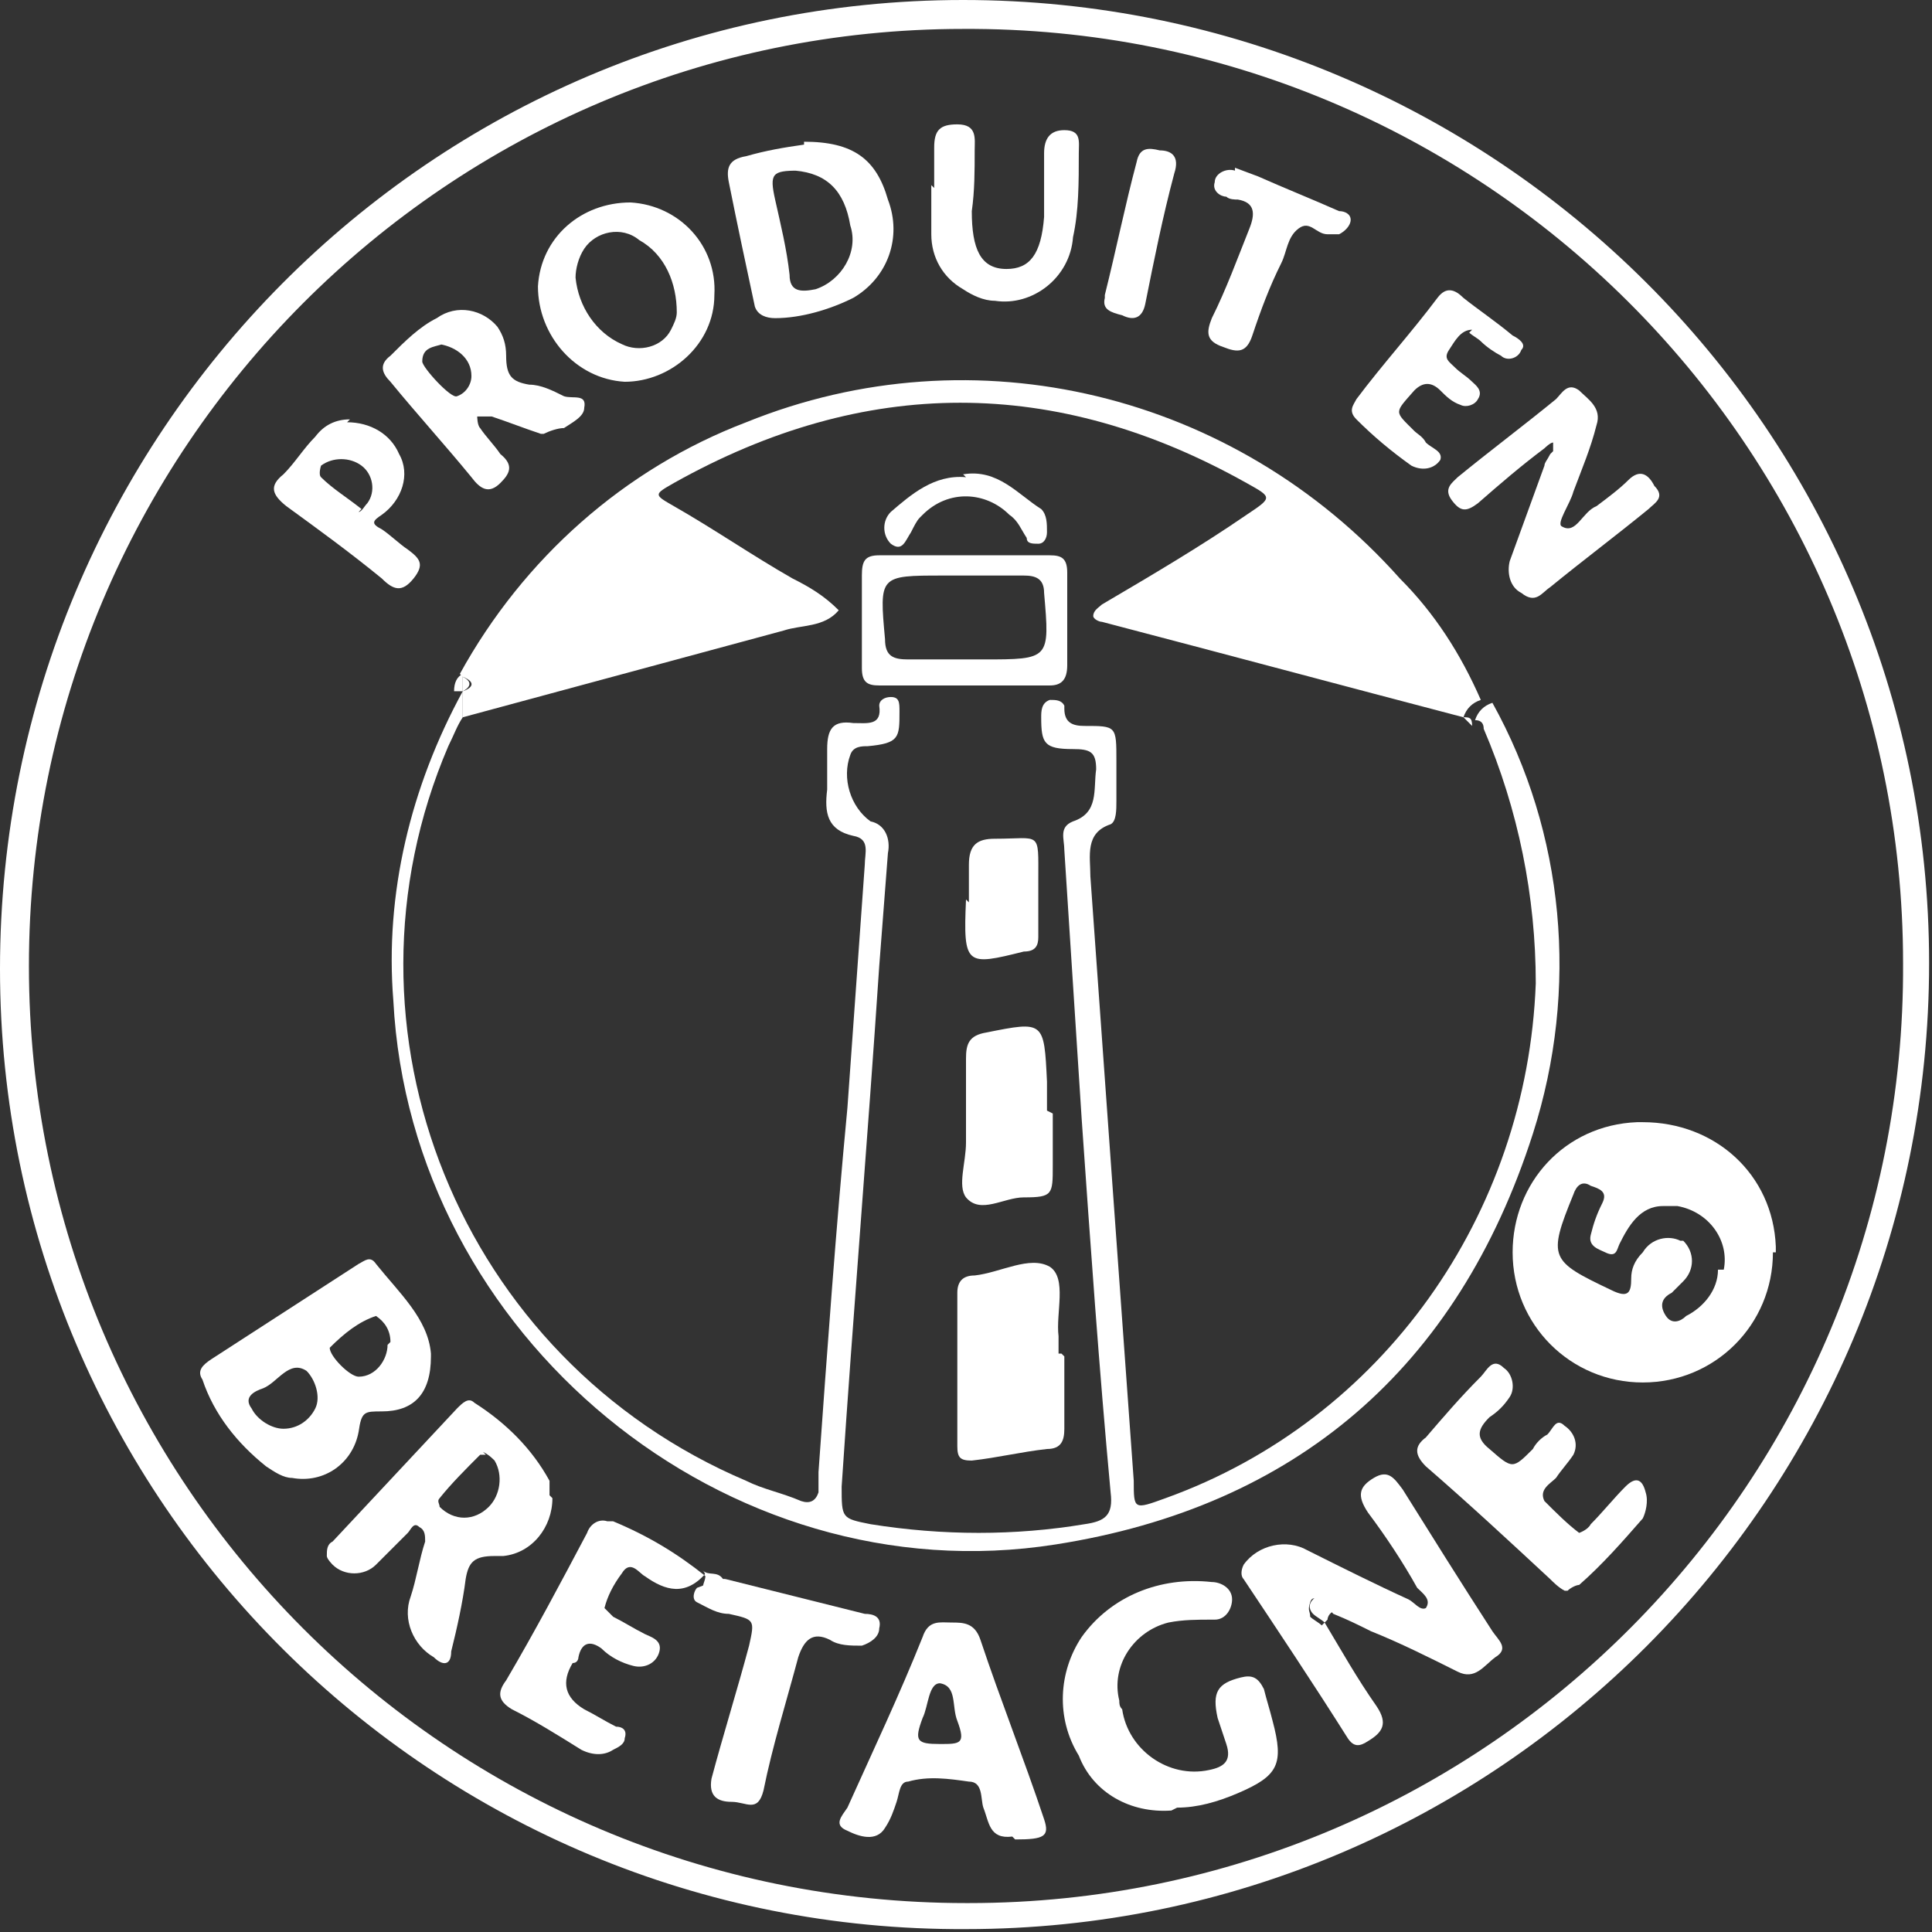 <?xml version="1.0" encoding="UTF-8"?>
<svg id="Calque_1" data-name="Calque 1" xmlns="http://www.w3.org/2000/svg" version="1.1" viewBox="0 0 66.8 66.8">
  <rect x="0" y="0" width="66.8" height="66.8" fill="#333333" stroke="none"/>
  <defs>
    <style>
      .cls-1 {
        fill: #fff;
        stroke-width: 0px;
      }
    </style>
  </defs>
  <g id="Groupe_3601" data-name="Groupe 3601">
    <path id="Tracé_13532" data-name="Tracé 13532" class="cls-1" d="M0,33.5C0,15,14.9,0,33.3,0c18.4,0,33.4,14.9,33.4,33.3,0,18.4-14.9,33.4-33.3,33.4,0,0,0,0,0,0C15,66.8,0,51.9,0,33.5M33.5,65.8c17.9,0,32.4-14.6,32.3-32.5,0-17.9-14.6-32.4-32.5-32.3C15.5,1,1,15.5,1,33.4c0,17.9,14.5,32.4,32.4,32.4,0,0,0,0,0,0"/>
    <path id="Tracé_13533" data-name="Tracé 13533" class="cls-1" d="M15.9,23.3c2.2-4,5.7-7.1,9.9-8.7,7.9-3.2,16.9-1,22.6,5.4,1.2,1.2,2.1,2.6,2.8,4.2-.3.1-.5.3-.6.6-4.2-1.1-8.3-2.2-12.5-3.3-.1,0-.3-.1-.3-.2,0-.2.2-.3.3-.4,1.7-1,3.4-2,5-3.1.9-.6.9-.6,0-1.1-6.6-3.7-13.2-3.7-19.8,0-.7.4-.7.4,0,.8,1.4.8,2.7,1.7,4.1,2.5.6.3,1.1.6,1.6,1.1-.5.6-1.3.5-1.9.7-3.7,1-7.4,2-11.1,3,0-.3,0-.6,0-.9h0c.3-.1.5-.3,0-.5h0Z"/>
    <path id="Tracé_13534" data-name="Tracé 13534" class="cls-1" d="M16,23.9v.9c-.2.3-.3.6-.5,1-4.2,9.8.4,21.2,10.3,25.4.6.3,1.2.4,1.9.7.3.1.5,0,.6-.3,0-.2,0-.5,0-.7.3-4.2.6-8.4,1-12.6.2-2.8.4-5.6.6-8.4,0-.4.2-.9-.4-1-.9-.2-1-.8-.9-1.6,0-.5,0-.9,0-1.4,0-.7.2-1,.9-.9.5,0,1,.1.9-.6,0-.2.2-.3.4-.3.3,0,.3.2.3.5,0,.9,0,1.1-1.1,1.2-.2,0-.5,0-.6.3-.3.8,0,1.8.7,2.3.5.1.7.6.6,1.1-.1,1.3-.2,2.6-.3,3.9-.4,6-.9,12-1.3,18,0,1.1,0,1.1,1,1.3,2.5.4,5,.4,7.4,0,.7-.1,1-.3.9-1.1-.4-4.3-.7-8.6-1-12.9-.2-3.1-.4-6.2-.6-9.3,0-.4-.2-.8.3-1,.9-.3.7-1.1.8-1.8,0-.6-.2-.7-.8-.7-1,0-1.1-.2-1.1-1.1,0-.2,0-.5.3-.6.2,0,.4,0,.5.2,0,0,0,0,0,.1,0,.5.3.6.7.6,1.1,0,1.1,0,1.1,1.2v1.4c0,.3,0,.7-.2.8-.9.3-.7,1.1-.7,1.8.5,7,1,14,1.5,20.9,0,1,0,1,1.1.6,7.5-2.7,12.5-9.8,12.8-17.8,0-3-.6-6-1.8-8.8,0-.2-.1-.3-.3-.3h0c.1-.3.3-.5.6-.6,2.5,4.5,3,9.9,1.4,14.9-2.6,8.1-8.2,12.9-16.5,14.2-11.4,1.8-22.3-7.2-22.9-18.8-.3-3.7.6-7.4,2.4-10.7h.3"/>
    <path id="Tracé_13535" data-name="Tracé 13535" class="cls-1" d="M61.3,43.3c0,2.5-2,4.5-4.5,4.5s-4.5-2-4.5-4.5c0-2.4,1.8-4.4,4.3-4.5,0,0,.1,0,.2,0,2.5,0,4.5,1.8,4.6,4.3,0,0,0,.1,0,.2M59.6,43.9c.2-1-.5-2-1.6-2.2-.2,0-.3,0-.5,0-.8,0-1.2.7-1.5,1.3-.1.2-.1.5-.5.3-.2-.1-.6-.2-.5-.6.1-.4.2-.7.4-1.1.2-.4-.1-.5-.4-.6-.3-.2-.5,0-.6.3-.9,2.2-.8,2.3,1.3,3.3.6.3.7.1.7-.4,0-.3.1-.6.4-.9.3-.5.9-.6,1.3-.4,0,0,0,0,.1,0,.4.4.4,1,0,1.4-.1.1-.3.3-.4.4-.4.2-.4.5-.2.8.2.3.5.2.7,0,.6-.3,1.1-.9,1.1-1.6"/>
    <path id="Tracé_13536" data-name="Tracé 13536" class="cls-1" d="M45.8,56.1c.6,1,1.1,1.9,1.8,2.9.4.6.2.9-.3,1.2-.3.2-.5.2-.7-.1-1.2-1.9-2.4-3.7-3.6-5.5-.1-.1-.1-.3,0-.5h0c.5-.7,1.5-.9,2.2-.5,1.2.6,2.4,1.2,3.5,1.7.2.1.4.4.6.3.2-.3-.1-.5-.3-.7-.5-.9-1.1-1.8-1.7-2.6-.4-.6-.3-.9.2-1.2s.7,0,1,.4c1,1.6,2,3.2,3.1,4.9.2.3.6.6.1.9-.4.3-.7.8-1.3.5-1-.5-2-1-3-1.4-.4-.2-.8-.4-1.3-.6-.1-.1-.2-.3-.4-.4-.1,0-.3-.3-.4,0s0,.3,0,.5c.1.1.3.2.4.3"/>
    <path id="Tracé_13537" data-name="Tracé 13537" class="cls-1" d="M14.9,46.9c0,1.3-.6,1.9-1.7,1.9-.6,0-.7,0-.8.7-.2,1.1-1.2,1.8-2.3,1.6-.3,0-.6-.2-.9-.4-1-.8-1.8-1.8-2.2-3-.2-.3,0-.5.3-.7,1.7-1.1,3.4-2.2,5.1-3.3.2-.1.4-.3.6,0,.8,1,1.8,1.9,1.9,3.1M9.8,49.4c.5,0,.9-.3,1.1-.7.2-.4,0-1-.3-1.3-.6-.4-1,.4-1.5.6-.3.1-.7.3-.4.7.2.4.7.7,1.1.7M13.5,46.4c0-.4-.2-.7-.5-.9-.6.2-1.1.6-1.6,1.1,0,.3.7,1,1,1,.6,0,1-.6,1-1.1"/>
    <path id="Tracé_13538" data-name="Tracé 13538" class="cls-1" d="M19.1,51.8c0,1-.7,1.9-1.7,2,0,0-.2,0-.3,0-.7,0-.9.2-1,.8-.1.8-.3,1.7-.5,2.5,0,.5-.3.5-.6.2-.7-.4-1.1-1.3-.8-2.1.2-.6.3-1.3.5-1.9,0-.2,0-.4-.2-.5-.2-.2-.3.1-.4.2-.4.4-.7.7-1.1,1.1-.4.4-1.1.4-1.5,0,0,0-.2-.2-.2-.3,0-.2,0-.4.2-.5,1.4-1.5,2.9-3.1,4.3-4.6.2-.2.4-.4.6-.2,1.1.7,2,1.6,2.6,2.7,0,.2,0,.4,0,.5M16.8,50.3c0,0-.2,0-.2,0-.5.5-1,1-1.4,1.5-.1.1,0,.2,0,.3.5.5,1.2.5,1.7,0,.4-.4.5-1.1.2-1.6-.1-.1-.2-.2-.4-.3"/>
    <path id="Tracé_13539" data-name="Tracé 13539" class="cls-1" d="M40.5,62.6c-1.4.1-2.7-.6-3.2-1.9-.8-1.3-.7-2.9.1-4.1,1-1.4,2.7-2.1,4.5-1.9.3,0,.7.2.7.6,0,.3-.2.7-.6.7,0,0,0,0-.1,0-.5,0-1,0-1.5.1-1.2.3-2,1.5-1.7,2.7,0,.1,0,.2.1.3.2,1.4,1.6,2.4,3,2.1,0,0,0,0,0,0,.5-.1.8-.3.6-.9-.1-.3-.2-.6-.3-.9-.2-.9,0-1.2.8-1.4.4-.1.6,0,.8.4.1.4.2.7.3,1.1.4,1.5.2,1.9-1.2,2.5-.7.3-1.4.5-2.1.5"/>
    <path id="Tracé_13540" data-name="Tracé 13540" class="cls-1" d="M35,63.5c-.8.1-.8-.5-1-1-.1-.3,0-.9-.5-.9-.7-.1-1.4-.2-2.1,0-.3,0-.3.4-.4.7-.1.3-.2.6-.4.9-.3.5-.9.3-1.3.1-.5-.2-.2-.5,0-.8.9-2,1.8-3.9,2.6-5.9.2-.6.6-.5,1-.5.4,0,.8,0,1,.6.7,2.1,1.5,4.1,2.2,6.2.2.6,0,.7-1,.7M32.5,60.3c.7,0,.9,0,.6-.8-.2-.5,0-1.2-.6-1.3-.4,0-.4.8-.6,1.2-.3.8-.2.9.6.9"/>
    <path id="Tracé_13541" data-name="Tracé 13541" class="cls-1" d="M54.1,55c-.2-.1-.4-.3-.5-.4-1.4-1.3-2.8-2.6-4.3-3.9-.4-.4-.4-.7,0-1,.6-.7,1.2-1.4,1.9-2.1.2-.2.4-.7.8-.3.3.2.4.7.2,1,0,0,0,0,0,0-.2.3-.4.5-.7.7-.4.4-.5.7,0,1.1.8.7.8.7,1.5,0,.1-.2.3-.4.5-.5.2-.2.3-.6.6-.3.3.2.5.6.3,1-.2.3-.4.5-.6.8-.2.2-.6.4-.4.8.4.4.8.8,1.2,1.1,0,0,.3-.1.4-.3.4-.4.8-.9,1.2-1.3.4-.4.6-.2.7.2.1.3,0,.7-.1.9-.7.8-1.4,1.6-2.2,2.3-.1,0-.3.1-.4.2"/>
    <path id="Tracé_13542" data-name="Tracé 13542" class="cls-1" d="M24.4,54.4c-.7.8-1.4.6-2.1.1-.2-.1-.5-.6-.8-.1-.3.4-.5.8-.6,1.2,0,0,.2.2.3.3.4.2.7.4,1.1.6.2.1.6.2.5.6-.1.4-.5.6-.9.5-.4-.1-.8-.3-1.1-.6-.4-.3-.7-.2-.8.3,0,0,0,.2-.2.2q-.6,1,.4,1.6c.4.2.7.4,1.1.6.2,0,.4.1.3.4,0,.2-.2.3-.4.4-.3.2-.7.2-1.1,0-.8-.5-1.6-1-2.4-1.4-.5-.3-.5-.6-.2-1,1-1.7,1.9-3.4,2.8-5.1.1-.3.4-.5.7-.4,0,0,.1,0,.2,0,1.2.5,2.2,1.1,3.2,1.9h0Z"/>
    <path id="Tracé_13543" data-name="Tracé 13543" class="cls-1" d="M53.7,15.6v-.3c-.1,0-.3.2-.3.2-.8.6-1.5,1.2-2.3,1.9-.4.3-.6.3-.9-.1-.3-.4,0-.6.2-.8,1.1-.9,2.3-1.8,3.4-2.7.2-.2.4-.6.8-.3.3.3.8.6.6,1.2-.2.8-.5,1.5-.8,2.3-.1.4-.6,1.1-.4,1.2.5.3.7-.5,1.2-.7.4-.3.8-.6,1.1-.9.4-.4.7-.2.9.2.4.4,0,.6-.2.8-1.1.9-2.3,1.8-3.4,2.7-.3.2-.5.6-1,.2-.4-.2-.5-.7-.4-1.1.4-1.1.8-2.2,1.2-3.3,0-.1.1-.2.2-.4"/>
    <path id="Tracé_13544" data-name="Tracé 13544" class="cls-1" d="M21.8,7c1.7.1,3,1.5,2.9,3.2,0,1.7-1.5,3-3.1,3-1.7-.1-3-1.6-3-3.3.1-1.7,1.5-2.9,3.2-2.9M19.9,9.6c.1,1,.7,1.9,1.6,2.3.6.3,1.4.1,1.7-.5.1-.2.2-.4.2-.6,0-1-.4-2-1.3-2.5-.6-.5-1.5-.3-1.9.3-.2.3-.3.7-.3,1"/>
    <path id="Tracé_13545" data-name="Tracé 13545" class="cls-1" d="M27.8,4.9c1.7,0,2.5.6,2.9,2,.5,1.3,0,2.7-1.2,3.4-.8.4-1.8.7-2.7.7-.3,0-.6-.1-.7-.4,0,0,0,0,0,0-.3-1.4-.6-2.8-.9-4.3-.1-.5,0-.8.6-.9.7-.2,1.3-.3,2-.4M27.6,5.9c-.9,0-1,.1-.8,1s.4,1.7.5,2.6c0,.6.4.6.9.5.9-.3,1.5-1.3,1.2-2.2-.2-1.2-.8-1.8-1.9-1.9"/>
    <path id="Tracé_13546" data-name="Tracé 13546" class="cls-1" d="M25.1,54.6c1.6.4,3.2.8,4.8,1.2.3,0,.6.1.5.5,0,.3-.3.5-.6.6-.4,0-.8,0-1.1-.2-.6-.3-.9,0-1.1.6-.4,1.5-.9,3.1-1.2,4.6-.2.8-.6.4-1.1.4-.5,0-.8-.2-.7-.8.4-1.5.9-3.1,1.3-4.6.2-.9.2-.9-.7-1.1-.4,0-.7-.2-1.1-.4-.2-.1-.1-.4,0-.5l.8-.3"/>
    <path id="Tracé_13547" data-name="Tracé 13547" class="cls-1" d="M18.7,15c-.6-.2-1.1-.4-1.7-.6-.2,0-.4,0-.5,0,0,0,0,.3.1.4.2.3.5.6.7.9.5.4.3.7,0,1-.4.4-.7.2-1-.2-.9-1.1-1.9-2.2-2.8-3.3-.3-.3-.4-.6,0-.9.5-.5,1-1,1.6-1.3.7-.5,1.6-.3,2.1.3.2.3.3.6.3,1,0,.7.2.9.8,1,.4,0,.8.2,1.2.4.3.1.8-.1.7.4,0,.3-.4.5-.7.7-.2,0-.5.1-.7.2M15.3,11.9c-.3.1-.7.1-.7.6,0,.2,1,1.3,1.2,1.2.3-.1.5-.4.5-.7,0-.6-.5-1-1.1-1.1"/>
    <path id="Tracé_13548" data-name="Tracé 13548" class="cls-1" d="M32.3,6.5c0-.5,0-.9,0-1.4,0-.6.2-.8.8-.8.7,0,.6.5.6.9,0,.7,0,1.4-.1,2.1,0,1.3.3,2,1.2,2,.8,0,1.2-.5,1.3-1.8,0-.7,0-1.5,0-2.2,0-.5.2-.8.7-.8.6,0,.5.4.5.8,0,1,0,2-.2,2.9-.1,1.4-1.4,2.4-2.7,2.2-.4,0-.8-.2-1.1-.4-.7-.4-1.1-1.1-1.1-1.9,0-.6,0-1.1,0-1.7h0"/>
    <path id="Tracé_13549" data-name="Tracé 13549" class="cls-1" d="M12,14.6c.8,0,1.5.4,1.8,1.1.4.7.1,1.6-.6,2.1-.3.2-.4.3,0,.5.3.2.6.5.9.7.4.3.6.5.2,1-.4.5-.7.4-1.1,0-1.1-.9-2.2-1.7-3.3-2.5-.5-.4-.6-.7-.1-1.1.4-.4.7-.9,1.1-1.3.3-.4.7-.6,1.2-.6M12.4,17.7c.1,0,.2-.2.3-.3.3-.4.2-1-.2-1.3,0,0,0,0,0,0-.4-.3-1-.3-1.4,0,0,0-.1.3,0,.4.4.4.9.7,1.4,1.1"/>
    <path id="Tracé_13550" data-name="Tracé 13550" class="cls-1" d="M50.9,11.4c-.4,0-.6.4-.8.7s0,.4.2.6c.2.2.4.3.6.5.1.1.4.3.2.6-.1.2-.4.3-.6.2-.3-.1-.5-.3-.7-.5-.3-.3-.6-.3-.9,0-.7.8-.7.7,0,1.4.1.1.3.2.4.4.2.2.6.3.5.6-.2.3-.6.4-1,.2,0,0,0,0,0,0-.7-.5-1.3-1-1.9-1.6-.3-.3-.1-.5,0-.7.9-1.2,1.9-2.3,2.8-3.5.3-.4.6-.3.9,0,.5.4,1.1.8,1.7,1.3.2.1.5.3.3.5-.1.3-.5.4-.7.2-.2-.1-.5-.3-.7-.5-.1-.1-.3-.2-.4-.3"/>
    <path id="Tracé_13551" data-name="Tracé 13551" class="cls-1" d="M42.7,5.8l.8.3c.9.4,1.9.8,2.8,1.2.2,0,.4.1.4.3,0,.2-.2.4-.4.5-.1,0-.3,0-.4,0-.4,0-.6-.5-1-.2-.4.3-.4.8-.6,1.2-.4.8-.7,1.6-1,2.5-.2.6-.5.6-1,.4-.6-.2-.6-.5-.4-1,.5-1,.9-2.1,1.3-3.1.2-.5.2-.9-.4-1-.1,0-.3,0-.4-.1-.2,0-.5-.2-.4-.5,0-.3.4-.5.7-.4"/>
    <path id="Tracé_13552" data-name="Tracé 13552" class="cls-1" d="M38.2,10.2c.4-1.6.7-3.1,1.1-4.6.1-.5.4-.5.8-.4.4,0,.7.2.5.8-.4,1.5-.7,3-1,4.5-.1.5-.4.6-.8.4-.4-.1-.7-.2-.6-.6"/>
    <path id="Tracé_13553" data-name="Tracé 13553" class="cls-1" d="M45.8,56.1c-.1-.1-.3-.2-.4-.3-.1-.1-.2-.3,0-.5s.3,0,.4,0c.1.1.3.2.4.4-.2,0-.3.2-.3.3"/>
    <path id="Tracé_13554" data-name="Tracé 13554" class="cls-1" d="M25.1,54.6l-.8.3c0-.2.2-.4,0-.6h0c.2.2.5,0,.7.3"/>
    <path id="Tracé_13555" data-name="Tracé 13555" class="cls-1" d="M16,23.9h-.3c0-.3.1-.5.3-.6h0c0,.3,0,.4,0,.6h0Z"/>
    <path id="Tracé_13556" data-name="Tracé 13556" class="cls-1" d="M16,23.9c0-.2,0-.3,0-.5.4.2.2.4,0,.5"/>
    <path id="Tracé_13557" data-name="Tracé 13557" class="cls-1" d="M50.9,25.1l-.3-.3c.2,0,.3,0,.3.3"/>
    <path id="Tracé_13558" data-name="Tracé 13558" class="cls-1" d="M36.8,46.9c0,.8,0,1.7,0,2.5,0,.4-.1.7-.6.7-.9.1-1.7.3-2.6.4-.4,0-.5-.1-.5-.5,0-1.8,0-3.5,0-5.3,0-.4.2-.6.6-.6.9-.1,1.9-.7,2.6-.3.6.4.2,1.6.3,2.4,0,.2,0,.4,0,.6h.1"/>
    <path id="Tracé_13559" data-name="Tracé 13559" class="cls-1" d="M36.4,38.5c0,.6,0,1.2,0,1.8,0,1,0,1.1-1,1.1-.7,0-1.5.6-2,0-.3-.4,0-1.2,0-1.9,0-1,0-2,0-2.9,0-.5.1-.8.7-.9,2-.4,2-.4,2.1,1.7,0,.3,0,.7,0,1h0"/>
    <path id="Tracé_13560" data-name="Tracé 13560" class="cls-1" d="M33.4,19.2c1,0,2,0,2.9,0,.4,0,.6.1.6.6,0,1.1,0,2.2,0,3.2,0,.5-.2.7-.6.7-2,0-3.9,0-5.9,0-.4,0-.6-.1-.6-.6,0-1.1,0-2.1,0-3.2,0-.5.1-.7.6-.7,1,0,2,0,2.9,0h0M33.3,22.8h.7c2.3,0,2.3,0,2.1-2.3,0-.5-.3-.6-.7-.6-.9,0-1.9,0-2.8,0-2.2,0-2.2,0-2,2.2,0,.6.3.7.8.7.7,0,1.3,0,2,0"/>
    <path id="Tracé_13561" data-name="Tracé 13561" class="cls-1" d="M33.5,31.2c0-.4,0-.8,0-1.3,0-.7.3-.9.9-.9,1.6,0,1.5-.3,1.5,1.4,0,.7,0,1.3,0,2,0,.3-.1.5-.5.5-2,.5-2.1.5-2-1.8"/>
    <path id="Tracé_13562" data-name="Tracé 13562" class="cls-1" d="M33.3,16.4c1.2-.2,1.9.7,2.7,1.2.2.2.2.5.2.8,0,.2-.1.4-.3.4-.2,0-.4,0-.4-.2-.2-.3-.3-.6-.6-.8-.8-.8-2.1-.9-3,0,0,0,0,0-.1.1-.1.1-.2.3-.3.5-.2.3-.3.7-.7.4-.3-.3-.3-.8,0-1.1,0,0,0,0,0,0,.7-.6,1.5-1.3,2.6-1.2"/>
  </g>
</svg>